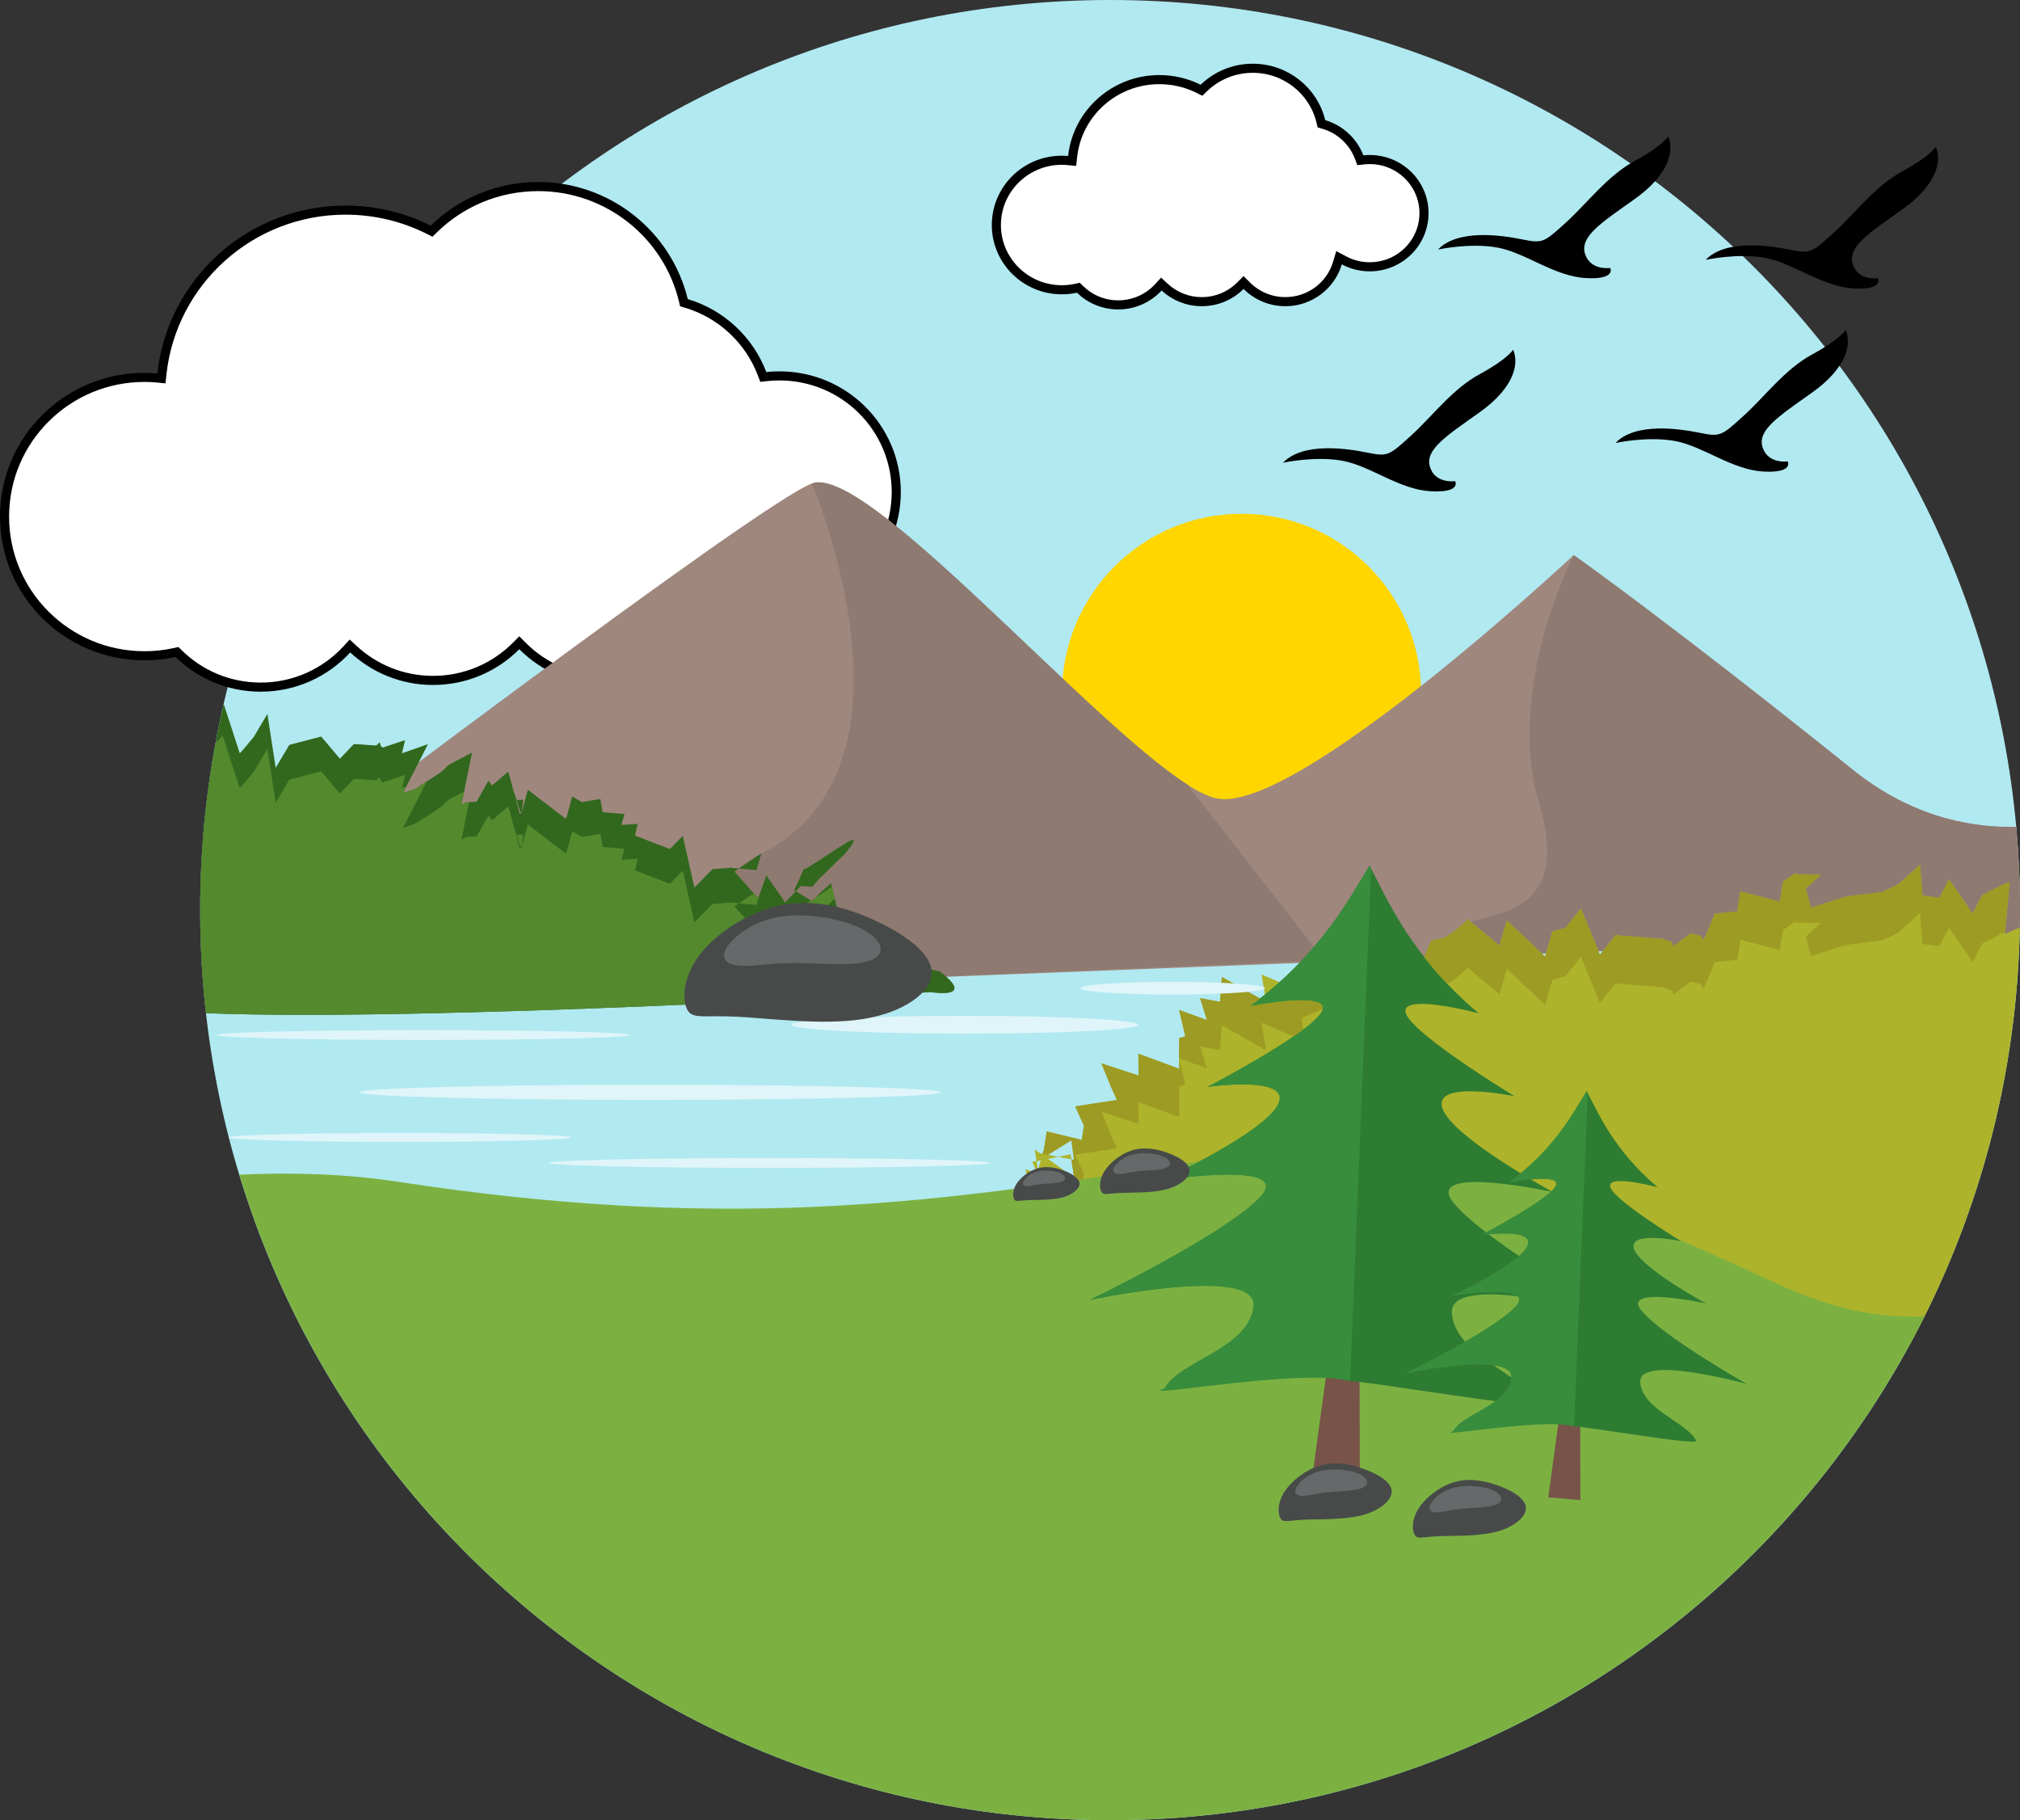 <svg width="222" height="200" viewBox="0 0 222 200" fill="none" xmlns="http://www.w3.org/2000/svg">
<rect x="0" y="0" width="222" height="200" fill="#333333" stroke="none"/>
<rect width="222" height="200" fill="black" fill-opacity="0"/>
<path d="M122 0C177.229 0 222 44.771 222 100C222 155.229 177.229 200 122 200C66.771 200 22 155.229 22 100C22 44.771 66.771 0 122 0Z" fill="#B1E9F1"/>
<path d="M47.113 25.242L47.431 25.402L47.686 25.153C50.639 22.276 54.686 20.5 59.151 20.5C66.883 20.5 73.362 25.822 75.098 32.98L75.166 33.259L75.441 33.341C79.271 34.486 82.346 37.366 83.749 41.057L83.887 41.42L84.272 41.376C84.728 41.325 85.195 41.303 85.672 41.303C92.755 41.303 98.5 47.016 98.5 54.061C98.5 61.104 92.755 66.819 85.672 66.819C83.461 66.819 81.382 66.265 79.573 65.289L79.03 64.996L78.856 65.588C77.299 70.89 72.376 74.763 66.537 74.763C62.974 74.763 59.751 73.318 57.425 70.981L57.071 70.625L56.716 70.981C54.39 73.317 51.162 74.763 47.597 74.763C44.21 74.763 41.125 73.455 38.83 71.321L38.462 70.979L38.122 71.349C35.778 73.898 32.406 75.5 28.655 75.5C25.141 75.5 21.963 74.103 19.651 71.831L19.457 71.641L19.193 71.699C18.127 71.934 17.017 72.055 15.88 72.055C7.38 72.055 0.5 65.204 0.5 56.761C0.5 48.317 7.38 41.466 15.88 41.466C16.34 41.466 16.799 41.488 17.25 41.531L17.742 41.578L17.795 41.087C18.894 30.968 27.51 23.087 37.977 23.087C41.267 23.087 44.366 23.865 47.113 25.242Z" fill="white" stroke="black"/>
<path d="M131.728 9.759L132.045 9.917L132.299 9.671C133.684 8.329 135.583 7.5 137.679 7.5C141.309 7.5 144.347 9.984 145.161 13.32L145.229 13.599L145.504 13.681C147.285 14.21 148.714 15.541 149.365 17.245L149.503 17.607L149.888 17.564C150.098 17.54 150.314 17.53 150.538 17.53C153.834 17.53 156.5 20.172 156.5 23.422C156.5 26.671 153.834 29.314 150.538 29.314C149.509 29.314 148.543 29.058 147.702 28.607L147.161 28.317L146.986 28.906C146.263 31.353 143.977 33.145 141.26 33.145C139.603 33.145 138.105 32.476 137.024 31.396L136.671 31.043L136.317 31.396C135.236 32.476 133.736 33.145 132.077 33.145C130.502 33.145 129.068 32.54 128.001 31.553L127.634 31.214L127.295 31.581C126.205 32.759 124.638 33.5 122.893 33.5C121.258 33.5 119.781 32.854 118.707 31.804L118.514 31.616L118.251 31.673C117.752 31.782 117.233 31.839 116.699 31.839C112.716 31.839 109.5 28.648 109.5 24.724C109.5 20.8 112.716 17.608 116.699 17.608C116.914 17.608 117.129 17.619 117.34 17.639L117.83 17.685L117.884 17.195C118.402 12.449 122.468 8.748 127.413 8.748C128.968 8.748 130.431 9.113 131.728 9.759Z" fill="white" stroke="black"/>
<path d="M136.449 56.451C147.347 56.451 156.18 65.284 156.18 76.182C156.18 87.079 147.347 95.912 136.449 95.912C125.553 95.912 116.717 87.079 116.717 76.182C116.717 65.284 125.553 56.451 136.449 56.451Z" fill="#FFD600"/>
<path d="M22.023 101.831C32.016 94.234 83.285 55.374 89.222 53.125C95.803 50.63 124.992 85.75 133.641 87.716C142.288 89.681 172.948 60.986 172.948 60.986C172.948 60.986 183.549 68.461 203.609 84.57C209.562 89.351 215.778 90.962 221.581 90.866C221.854 93.874 222 96.92 222 100C222 100.901 221.987 101.8 221.962 102.697L22.551 110.525C22.252 107.662 22.076 104.762 22.023 101.831Z" fill="#9F877E"/>
<rect width="144.362" height="55.298" fill="black" fill-opacity="0" transform="translate(77.638 52.998)"/>
<path d="M172.948 60.986C172.948 60.986 183.549 68.461 203.609 84.57C209.562 89.351 215.779 90.962 221.581 90.866C221.854 93.874 222 96.92 222 100C222 100.901 221.987 101.8 221.962 102.697L159.647 105.142C159.303 103.634 159.408 102.288 160.545 101.714C163.799 100.069 172.892 100.896 169.139 88.249C165.385 75.602 172.948 60.986 172.948 60.986Z" fill="#8F7A71"/>
<path d="M89.222 53.125C95.151 50.878 119.419 79.144 130.499 86.215L145.555 105.523L79.349 108.296C76.591 102.829 76.585 97.317 83.724 93.739C102.572 84.291 89.222 53.125 89.222 53.125Z" fill="#8F7A71"/>
<path d="M110.898 141.75C110.556 139.221 111.694 135.546 113.822 131.492L113.921 131.302L112.746 128.787L114.06 128.767L113.78 126.621L118.03 127.439L117.75 125.293L115.589 126.632L114.875 127.076L114.763 127.147L114.533 127.289L113.848 127.715L113.462 127.719L114.602 130.232L113.922 131.302L112.663 128.46L114.126 128.936L113.717 126.302L118.055 129.399L117.646 126.766L117.685 126.827L116.069 127.155L114.976 127.377L114.81 127.409L114.546 127.463L113.843 127.606L113.48 127.607L114.643 130.143L113.123 128.974L114.04 128.706L114.531 126.994L114.735 126.281L115.031 124.318L118.89 125.252L119.128 123.677L118.161 121.565L122.754 120.864L122.134 119.51L121.049 116.843L125.139 118.177L125.104 115.778L129.605 117.436L129.582 115.837L129.601 114.067L130.27 113.871L129.589 110.971L132.648 112.086L131.888 109.673L134.089 110.077L134.278 107.337L139.059 110.045L139.086 109.666L138.635 107.066L143.487 109.141L143.037 106.54L145.371 105.573L145.411 105.527L145.556 105.522L145.881 105.511L145.895 105.51L147.075 107.058L148.7 105.45L149.53 105.509L149.668 105.521L149.937 105.768L150.882 103.237L151.923 102.264L152.062 102.135L152.514 101.074L156.062 106.244L157.291 103.359L158.747 103.035L159.637 102.466L161.454 100.961L161.525 101.205L164.794 103.911L165.617 101.163L169.799 105.091L170.623 102.343L170.672 102.33L171.173 102.195L171.375 102.14L171.672 102.06L171.98 101.977L172.038 101.961L173.75 99.83L175.831 104.886L177.543 102.756L182.694 103.165L182.791 103.172L183.689 103.508L183.922 103.971L185.804 102.56L186.714 102.774L186.882 102.815L187.23 103.344L188.474 100.388L189.285 100.315L189.479 100.297L189.778 100.268L189.876 100.26L189.973 100.251L190.916 100.164L191.275 97.957L195.61 99.074L195.97 96.865L196.146 96.751L196.605 96.451L196.936 96.213L196.993 96.175L197.378 95.923L197.388 96.068L200.128 96.091L198.462 97.609L199.018 99.74L201.758 98.867L202.85 98.519L206.826 98.02L208.249 97.366L208.753 97.06L211.012 95.022L211.266 98.164L211.285 98.411L213.142 98.646L214.204 96.622L216.79 100.391L217.854 98.367L218.811 97.874L218.878 97.838L219.132 97.708L219.76 97.383L220.858 96.896L220.328 102.64L221.977 101.908C221.664 118.554 217.288 134.203 209.795 147.908C186.724 141.922 150.379 132.65 110.898 141.75Z" fill="#ADB32A"/>
<path d="M26.298 129.068C32.253 128.796 38.136 128.991 43.705 129.844C78.776 135.217 101.419 132.451 128.265 128.142C155.111 123.832 172.776 130.598 195.097 140.953C202.232 144.264 207.101 144.773 211.496 144.649C195.092 177.464 161.181 200 122 200C76.882 200 38.749 170.12 26.298 129.068Z" fill="#7CB142"/>
<path d="M24.581 77.338L26.35 82.769L26.688 82.41L27.895 80.963L29.387 78.438L30.301 84.371L31.793 81.849L34.02 81.264L35.298 80.93L37.359 83.366L38.886 81.758L39.286 81.779L39.681 81.799L40.904 81.892L41.101 81.901L41.121 81.902L41.217 81.903L41.236 81.901L41.326 81.899L41.391 81.889L41.728 81.551L41.889 82.043L42.103 82.132L44.514 81.325L44.177 82.769L47.039 81.764L44.285 87.149L45.685 86.66L48.528 84.792L49.306 84.04L51.875 82.691L50.715 88.433L51.248 88.154L52.371 88.091L53.666 85.818L54.072 86.32L55.787 84.833L57.205 89.296L57.341 89.179L57.506 87.869L54.919 87.974L54.718 87.982L54.618 87.986L54.391 87.995L54.291 87.999L53.426 88.034L52.371 88.091L53.69 85.801L54.084 86.305L55.868 84.809L57.129 89.442L57.346 89.261L58.008 86.771L62.161 89.954L62.312 89.648L62.882 87.508L63.947 88.132L65.98 87.79L66.226 89.237L68.627 89.445L68.297 90.647L70.084 90.522L69.793 91.805L71.773 92.581L73.621 93.284L75.041 91.838L76.316 97.523L78.3 95.504L79.689 95.393L80.098 95.361L80.302 95.343L83.143 95.608L83.672 93.772L83.722 93.738L83.623 93.804L83.365 93.979L80.284 96.055L80.298 95.289L83.319 98.702L84.223 96.191L84.434 96.491L85.353 97.798L86.046 98.785L86.255 99.192L88.001 97.35L88.234 97.366L89.288 97.438L89.913 96.676L92.935 93.731C95.507 90.548 92.073 93.313 88.683 95.382L88.332 95.514L87.275 97.818L88.236 98.402L89.246 99.015L90.044 98.195L90.288 97.979L91.06 97.295L91.312 97.006L92.615 102.24L94.333 100.263L94.788 101.227L95.684 103.125L95.787 103.346L96.064 104.549L98.238 102.621L99.09 103.899L99.321 104.248L99.419 107.03L101.702 106.371L102.861 106.647L103.3 106.751C107.436 109.882 102.279 109.02 102.279 109.02C102.279 109.02 47.374 112.303 22.64 111.327C22.223 107.608 22 103.83 22 100C22 92.205 22.893 84.62 24.581 77.338Z" fill="#32681E"/>
<path d="M44.656 86.427L44.286 87.149L45.686 86.66L46.901 85.861L44.286 90.974L45.686 90.484L48.529 88.617L49.307 87.864L51.013 86.97L50.716 88.433L51.25 88.153L51.55 88.136L50.716 92.257L51.25 91.978L52.373 91.916L53.668 89.643L54.074 90.144L55.788 88.657L57.207 93.121L57.343 93.004L57.508 91.693L54.92 91.799L54.72 91.807L54.62 91.811L54.393 91.82L54.293 91.824L53.427 91.859L52.372 91.916L53.691 89.626L54.085 90.13L55.87 88.634L57.13 93.267L57.347 93.085L58.009 90.596L62.163 93.778L62.314 93.473L62.884 91.333L63.949 91.958L65.981 91.615L66.227 93.061L68.629 93.271L68.299 94.471L70.085 94.347L69.794 95.63L71.775 96.406L73.623 97.109L75.043 95.663L76.318 101.347L78.302 99.329L79.69 99.217L80.1 99.185L80.303 99.169L83.145 99.432L83.494 98.219L83.321 98.702L82.84 98.159L80.286 99.88L80.3 99.114L83.321 102.526L84.225 100.016L84.436 100.316L85.355 101.623L86.048 102.611L86.257 103.017L88.003 101.175L88.236 101.19L89.29 101.263L89.915 100.5L91.741 98.721L91.423 97.443C90.876 97.803 90.272 98.204 89.649 98.602L89.248 99.014L89.12 98.937L88.685 99.205L88.334 99.339L87.277 101.642L88.238 102.227L89.248 102.839L90.046 102.019L90.29 101.802L91.062 101.119L91.314 100.83L92.617 106.063L94.335 104.087L94.79 105.051L95.686 106.949L95.79 107.171L96.066 108.372L98.24 106.446L99.091 107.723L99.323 108.071L99.362 109.186C87.703 109.843 43.966 112.167 22.642 111.326C22.223 107.608 22 103.83 22 100C22 93.733 22.582 87.602 23.685 81.655L24.469 80.819L26.35 86.595L26.688 86.234L27.895 84.788L29.387 82.263L30.301 88.196L31.793 85.674L34.02 85.089L35.298 84.755L37.359 87.189L38.886 85.582L39.286 85.604L39.681 85.623L40.904 85.716L41.101 85.725L41.121 85.726L41.217 85.727L41.236 85.725L41.326 85.723L41.391 85.714L41.728 85.375L41.889 85.868L42.103 85.957L44.514 85.15L44.177 86.594L44.656 86.427Z" fill="#54892E"/>
<path d="M146.699 144.425C146.576 144.889 144.019 163.737 144.019 163.737L149.453 164.196L149.396 145.168L146.699 144.425Z" fill="#785448"/>
<path d="M137.349 110.568C137.349 110.568 146.33 108.78 145.299 111.091C144.268 113.403 132.713 119.425 132.713 119.425C132.713 119.425 141.887 118.11 140.509 121.254C139.13 124.399 127.71 129.675 127.71 129.675C127.71 129.675 142.477 127.406 138.438 131.593C134.399 135.782 119.765 142.834 119.765 142.834C119.765 142.834 138.372 138.899 137.775 143.567C137.18 148.234 129.588 149.573 128.009 152.524C128.009 152.524 146.369 149.262 148.371 151.761C150.461 151.764 168.98 154.998 169.012 154.191C167.658 151.15 159.805 148.92 159.564 144.227C159.322 139.534 177.587 144.586 177.587 144.586C177.587 144.586 163.521 136.664 159.809 132.24C156.096 127.817 170.658 130.976 170.658 130.976C170.658 130.976 159.662 125.02 158.526 121.8C157.389 118.579 166.443 120.446 166.443 120.446C166.443 120.446 155.371 113.74 154.516 111.37C153.663 109.002 162.488 111.33 162.488 111.33C155.056 105.081 152.328 98.541 150.518 95.104C148.454 98.425 145.236 104.785 137.349 110.568Z" fill="#2E7C32"/>
<path d="M137.349 110.568C137.349 110.568 146.329 108.78 145.299 111.092C144.268 113.402 132.714 119.426 132.714 119.426C132.714 119.426 141.886 118.11 140.509 121.255C139.131 124.399 127.71 129.675 127.71 129.675C127.71 129.675 142.478 127.406 138.438 131.594C134.399 135.782 119.765 142.835 119.765 142.835C119.765 142.835 138.372 138.901 137.776 143.568C137.181 148.235 129.588 149.572 128.008 152.523C124.254 153.816 143.177 150.243 148.371 151.761L150.685 95.424L150.519 95.104C148.454 98.425 145.236 104.784 137.349 110.568Z" fill="#388D3C"/>
<path d="M171.898 151.965C171.818 152.266 170.155 164.526 170.155 164.526L173.69 164.825L173.653 152.449L171.898 151.965Z" fill="#785448"/>
<path d="M165.817 129.945C165.817 129.945 171.658 128.781 170.988 130.286C170.317 131.788 162.802 135.705 162.802 135.705C162.802 135.705 168.769 134.85 167.872 136.895C166.975 138.94 159.548 142.372 159.548 142.372C159.548 142.372 169.153 140.896 166.525 143.619C163.898 146.344 154.382 150.932 154.382 150.932C154.382 150.932 166.482 148.372 166.094 151.408C165.707 154.444 160.77 155.314 159.742 157.233C159.742 157.233 171.683 155.112 172.987 156.736C174.346 156.738 186.389 158.843 186.411 158.318C185.532 156.34 180.422 154.889 180.266 151.837C180.109 148.785 191.988 152.069 191.988 152.069C191.988 152.069 182.84 146.918 180.425 144.04C178.01 141.164 187.481 143.218 187.481 143.218C187.481 143.218 180.33 139.344 179.591 137.25C178.852 135.155 184.739 136.369 184.739 136.369C184.739 136.369 177.539 132.007 176.984 130.466C176.428 128.926 182.168 130.441 182.168 130.441C177.334 126.376 175.56 122.123 174.384 119.887C173.041 122.047 170.947 126.183 165.817 129.945Z" fill="#2E7C32"/>
<path d="M165.817 129.945C165.817 129.945 171.658 128.781 170.988 130.286C170.317 131.788 162.802 135.706 162.802 135.706C162.802 135.706 168.769 134.85 167.872 136.895C166.975 138.94 159.548 142.372 159.548 142.372C159.548 142.372 169.153 140.897 166.525 143.62C163.898 146.344 154.381 150.932 154.381 150.932C154.381 150.932 166.482 148.372 166.095 151.408C165.707 154.444 160.77 155.312 159.741 157.233C157.3 158.073 169.608 155.749 172.987 156.736L174.491 120.095L174.384 119.887C173.041 122.047 170.947 126.183 165.817 129.945Z" fill="#388D3C"/>
<path d="M123.056 131.08C124.352 131.018 126.522 131.109 128.131 130.695C129.739 130.282 130.79 129.362 130.728 128.563C130.667 127.765 129.495 127.088 128.249 126.647C127.003 126.206 125.682 126.002 124.41 126.398C123.137 126.796 121.914 127.795 121.337 128.757C120.761 129.718 120.833 130.642 121.082 130.998C121.331 131.354 121.757 131.142 123.056 131.08Z" fill="#484A49"/>
<path d="M122.418 128.322C122.63 127.876 123.31 127.212 124.275 126.912C125.24 126.612 126.489 126.678 127.319 126.896C128.15 127.114 128.562 127.482 128.592 127.793C128.622 128.104 128.269 128.356 127.571 128.481C126.873 128.607 125.83 128.607 124.962 128.709C124.095 128.81 123.405 129.016 122.932 129.005C122.46 128.995 122.205 128.768 122.418 128.322Z" fill="#65696A"/>
<path d="M112.948 131.869C113.911 131.823 115.52 131.891 116.714 131.584C117.907 131.276 118.686 130.595 118.64 130.002C118.594 129.41 117.726 128.907 116.802 128.581C115.878 128.253 114.898 128.102 113.954 128.397C113.01 128.69 112.103 129.432 111.675 130.145C111.248 130.858 111.3 131.544 111.485 131.808C111.67 132.072 111.985 131.915 112.948 131.869Z" fill="#484A49"/>
<path d="M112.476 129.824C112.634 129.493 113.139 129 113.855 128.778C114.569 128.556 115.496 128.605 116.112 128.765C116.728 128.927 117.034 129.201 117.056 129.431C117.078 129.662 116.816 129.849 116.299 129.942C115.781 130.036 115.007 130.035 114.363 130.111C113.72 130.187 113.208 130.339 112.858 130.331C112.507 130.322 112.318 130.154 112.476 129.824Z" fill="#65696A"/>
<path d="M143.249 166.985C144.889 166.907 147.63 167.022 149.665 166.498C151.699 165.975 153.025 164.813 152.948 163.804C152.87 162.795 151.389 161.939 149.815 161.382C148.241 160.824 146.571 160.566 144.963 161.068C143.354 161.569 141.808 162.833 141.08 164.048C140.351 165.263 140.441 166.432 140.755 166.881C141.07 167.331 141.609 167.061 143.249 166.985Z" fill="#484A49"/>
<path d="M142.444 163.499C142.712 162.934 143.573 162.095 144.791 161.716C146.011 161.338 147.589 161.422 148.639 161.695C149.689 161.97 150.209 162.437 150.247 162.83C150.286 163.223 149.84 163.542 148.959 163.7C148.075 163.859 146.755 163.857 145.661 163.987C144.564 164.116 143.692 164.376 143.095 164.363C142.497 164.35 142.174 164.061 142.444 163.499Z" fill="#65696A"/>
<path d="M158 168.802C159.64 168.725 162.382 168.839 164.415 168.315C166.45 167.792 167.776 166.63 167.698 165.622C167.621 164.612 166.14 163.757 164.567 163.198C162.991 162.641 161.321 162.382 159.713 162.884C158.106 163.386 156.558 164.65 155.831 165.866C155.103 167.081 155.192 168.249 155.507 168.698C155.822 169.148 156.36 168.879 158 168.802Z" fill="#484A49"/>
<path d="M157.196 165.316C157.464 164.751 158.324 163.912 159.544 163.534C160.763 163.155 162.342 163.239 163.391 163.513C164.441 163.788 164.962 164.255 164.999 164.647C165.038 165.04 164.591 165.359 163.71 165.518C162.828 165.677 161.507 165.675 160.412 165.804C159.317 165.933 158.443 166.193 157.846 166.18C157.249 166.167 156.926 165.879 157.196 165.316Z" fill="#65696A"/>
<path d="M125.137 118.176L121.047 116.843L122.132 119.51L122.752 120.864L118.159 121.565L119.127 123.677L118.889 125.251L115.029 124.317L114.733 126.281L114.59 126.777L115.174 126.89L115.588 126.632L117.749 125.293L118.029 127.439L117.741 127.384L118.018 129.169C118.232 129.318 118.405 129.478 118.515 129.649C118.688 129.624 118.863 129.599 119.037 129.573L119.126 128.982L118.159 126.87L122.752 126.17L122.132 124.817L121.046 122.149L125.136 123.482L125.102 121.085L129.603 122.742L129.58 121.143L129.599 119.373L130.267 119.177L129.587 116.277L132.646 117.392L131.886 114.979L134.087 115.383L134.276 112.643L139.057 115.352L139.084 114.973L138.633 112.374L142.164 113.883C142.551 113.618 142.916 113.358 143.252 113.106L143.035 111.848L145.368 110.881C145.76 108.893 137.347 110.568 137.347 110.568C137.732 110.285 138.108 110.001 138.472 109.716L134.276 107.337L134.086 110.077L131.885 109.674L132.646 112.087L129.587 110.971L130.267 113.871L129.598 114.067L129.58 115.838L129.587 116.278L129.603 117.436L125.101 115.779L125.137 118.176ZM156.603 105.262C157.341 106.203 158.162 107.162 159.08 108.128L159.636 107.772L161.453 106.268L161.524 106.512L164.793 109.219L165.616 106.471L169.798 110.398L170.622 107.65L170.671 107.638L171.171 107.502L171.374 107.447L171.671 107.367L171.979 107.284L172.037 107.268L173.749 105.138L175.83 110.194L177.542 108.064L182.693 108.472L182.79 108.479L183.688 108.816L183.921 109.279L185.803 107.868L186.713 108.082L186.881 108.123L187.229 108.652L188.473 105.697L189.284 105.622L189.478 105.604L189.777 105.575L189.875 105.567L189.972 105.558L190.914 105.472L191.17 103.904L191.274 103.263L193.417 103.816L195.608 104.381L195.715 103.726L195.969 102.172L196.145 102.058L196.603 101.759L196.935 101.52L196.991 101.483L197.377 101.23L197.387 101.375L200.127 101.397L198.461 102.917L198.641 103.611L199.016 105.048L201.757 104.174L202.848 103.827L206.825 103.329L206.918 103.286L208.247 102.674L208.752 102.368L211.011 100.33L211.236 103.117L211.264 103.472L211.283 103.719L213.141 103.953L213.628 103.023L214.203 101.93L214.918 102.972L216.789 105.699L217.853 103.674L218.809 103.182L218.876 103.146L219.13 103.016L219.569 102.789L219.758 102.692L220.346 102.431L220.856 96.897L219.758 97.385L219.13 97.71L218.876 97.84L218.809 97.876L217.852 98.368L216.788 100.392L214.202 96.624L213.14 98.647L211.283 98.413L211.264 98.166L211.01 95.024L208.752 97.061L208.247 97.367L206.824 98.022L202.848 98.52L201.756 98.868L199.016 99.742L198.46 97.611L200.126 96.092L197.386 96.07L197.376 95.924L196.991 96.177L196.934 96.214L196.603 96.453L196.145 96.753L195.968 96.867L195.608 99.076L191.273 97.958L190.914 100.166L189.971 100.252L189.874 100.261L189.777 100.27L189.477 100.299L189.283 100.317L188.472 100.39L187.229 103.346L186.88 102.816L186.712 102.775L185.802 102.562L183.92 103.973L183.687 103.509L182.789 103.174L182.692 103.167L177.541 102.758L176.144 104.496L175.829 104.888L175.674 104.513L173.748 99.832L172.036 101.962L171.978 101.979L171.67 102.061L171.373 102.142L171.171 102.196L170.67 102.331L170.621 102.344L169.903 104.741L169.797 105.092L169.443 104.759L165.615 101.164L164.793 103.912L161.63 101.294L161.523 101.206L161.453 100.962L160.545 101.714L159.901 102.246L159.636 102.466L158.746 103.035L157.29 103.359L156.523 105.159C156.55 105.194 156.576 105.228 156.603 105.262Z" fill="#9D9B24"/>
<path d="M128.875 107.883C134.476 107.883 139.017 108.195 139.017 108.582C139.017 108.969 134.476 109.282 128.875 109.282C123.275 109.282 118.734 108.969 118.734 108.582C118.734 108.195 123.275 107.883 128.875 107.883ZM25.158 125.025L25.137 124.944C25.877 124.689 34.017 124.49 43.949 124.49C54.37 124.49 62.817 124.71 62.817 124.981C62.817 125.252 54.37 125.473 43.949 125.473C34.097 125.472 26.01 125.275 25.158 125.025ZM84.585 127.241C97.963 127.241 108.808 127.483 108.808 127.782C108.808 128.081 97.963 128.323 84.585 128.323C71.206 128.323 60.361 128.081 60.361 127.782C60.361 127.483 71.206 127.241 84.585 127.241ZM71.465 119.184C89.103 119.184 103.403 119.558 103.403 120.019C103.403 120.48 89.103 120.854 71.465 120.854C53.826 120.854 39.528 120.479 39.528 120.019C39.528 119.558 53.826 119.184 71.465 119.184ZM46.504 113.189C59.041 113.189 69.204 113.43 69.204 113.729C69.204 114.028 59.041 114.269 46.504 114.269C33.967 114.269 23.804 114.028 23.804 113.729C23.804 113.43 33.967 113.189 46.504 113.189ZM106.057 111.617C116.586 111.617 125.121 112.056 125.121 112.599C125.121 113.141 116.586 113.581 106.057 113.581C95.527 113.581 86.992 113.141 86.992 112.599C86.992 112.056 95.527 111.617 106.057 111.617Z" fill="#DFF5F9"/>
<rect width="72" height="39" fill="black" fill-opacity="0" transform="translate(141 15)"/>
<path d="M158.037 27.419C158.037 27.419 161.645 26.633 164.665 27.22C167.693 27.809 170.847 30.357 174.259 30.553C177.671 30.748 176.962 29.441 176.962 29.441C176.962 29.441 174.772 29.771 174.192 27.874C173.616 25.979 175.996 24.473 179.664 21.864C183.335 19.25 184.042 16.636 183.335 15C183.335 15 182.689 16.046 179.664 17.681C176.639 19.316 174.451 22.322 172.071 24.474C169.688 26.634 169.558 26.762 167.306 26.307C165.055 25.849 160.227 25.131 158.037 27.419Z" fill="black"/>
<path d="M141 50.845C141 50.845 144.608 50.059 147.628 50.646C150.656 51.235 153.809 53.784 157.222 53.98C160.633 54.175 159.924 52.867 159.924 52.867C159.924 52.867 157.736 53.196 157.154 51.301C156.578 49.406 158.958 47.9 162.626 45.291C166.297 42.677 167.005 40.063 166.297 38.427C166.297 38.427 165.652 39.473 162.626 41.108C159.602 42.743 157.414 45.75 155.034 47.901C152.651 50.061 152.521 50.188 150.269 49.732C148.018 49.274 143.189 48.557 141 50.845Z" fill="black"/>
<path d="M187.457 28.551C187.457 28.551 191.065 27.765 194.085 28.352C197.112 28.941 200.266 31.489 203.679 31.687C207.091 31.881 206.381 30.573 206.381 30.573C206.381 30.573 204.193 30.903 203.612 29.008C203.035 27.111 205.415 25.605 209.083 22.996C212.755 20.383 213.462 17.769 212.755 16.132C212.755 16.132 212.11 17.178 209.083 18.813C206.059 20.448 203.871 23.455 201.491 25.606C199.108 27.766 198.978 27.894 196.726 27.439C194.475 26.98 189.647 26.263 187.457 28.551Z" fill="black"/>
<path d="M177.547 48.672C177.547 48.672 181.156 47.887 184.176 48.475C187.203 49.062 190.356 51.612 193.769 51.809C197.18 52.003 196.471 50.696 196.471 50.696C196.471 50.696 194.283 51.025 193.701 49.129C193.125 47.234 195.507 45.728 199.173 43.119C202.844 40.505 203.552 37.89 202.844 36.255C202.844 36.255 202.199 37.301 199.173 38.935C196.149 40.569 193.962 43.577 191.581 45.728C189.197 47.887 189.069 48.016 186.817 47.56C184.566 47.101 179.736 46.384 177.547 48.672Z" fill="black"/>
<path d="M80.899 111.71C84.444 111.878 90.319 112.68 94.802 111.978C99.282 111.278 102.366 109.077 102.399 106.915C102.431 104.754 99.414 102.632 96.137 101.127C92.859 99.621 89.317 98.732 85.757 99.473C82.197 100.214 78.619 102.586 76.812 105.023C75.004 107.46 74.967 109.963 75.554 110.982C76.142 112.003 77.355 111.539 80.899 111.71Z" fill="#484A49"/>
<path d="M79.856 104.131C80.545 102.985 82.563 101.376 85.26 100.817C87.959 100.26 91.34 100.76 93.544 101.555C95.75 102.353 96.777 103.452 96.78 104.295C96.785 105.139 95.763 105.727 93.835 105.885C91.903 106.042 89.063 105.77 86.681 105.823C84.297 105.875 82.368 106.251 81.086 106.101C79.802 105.953 79.164 105.274 79.856 104.131Z" fill="#65696A"/>
</svg>
